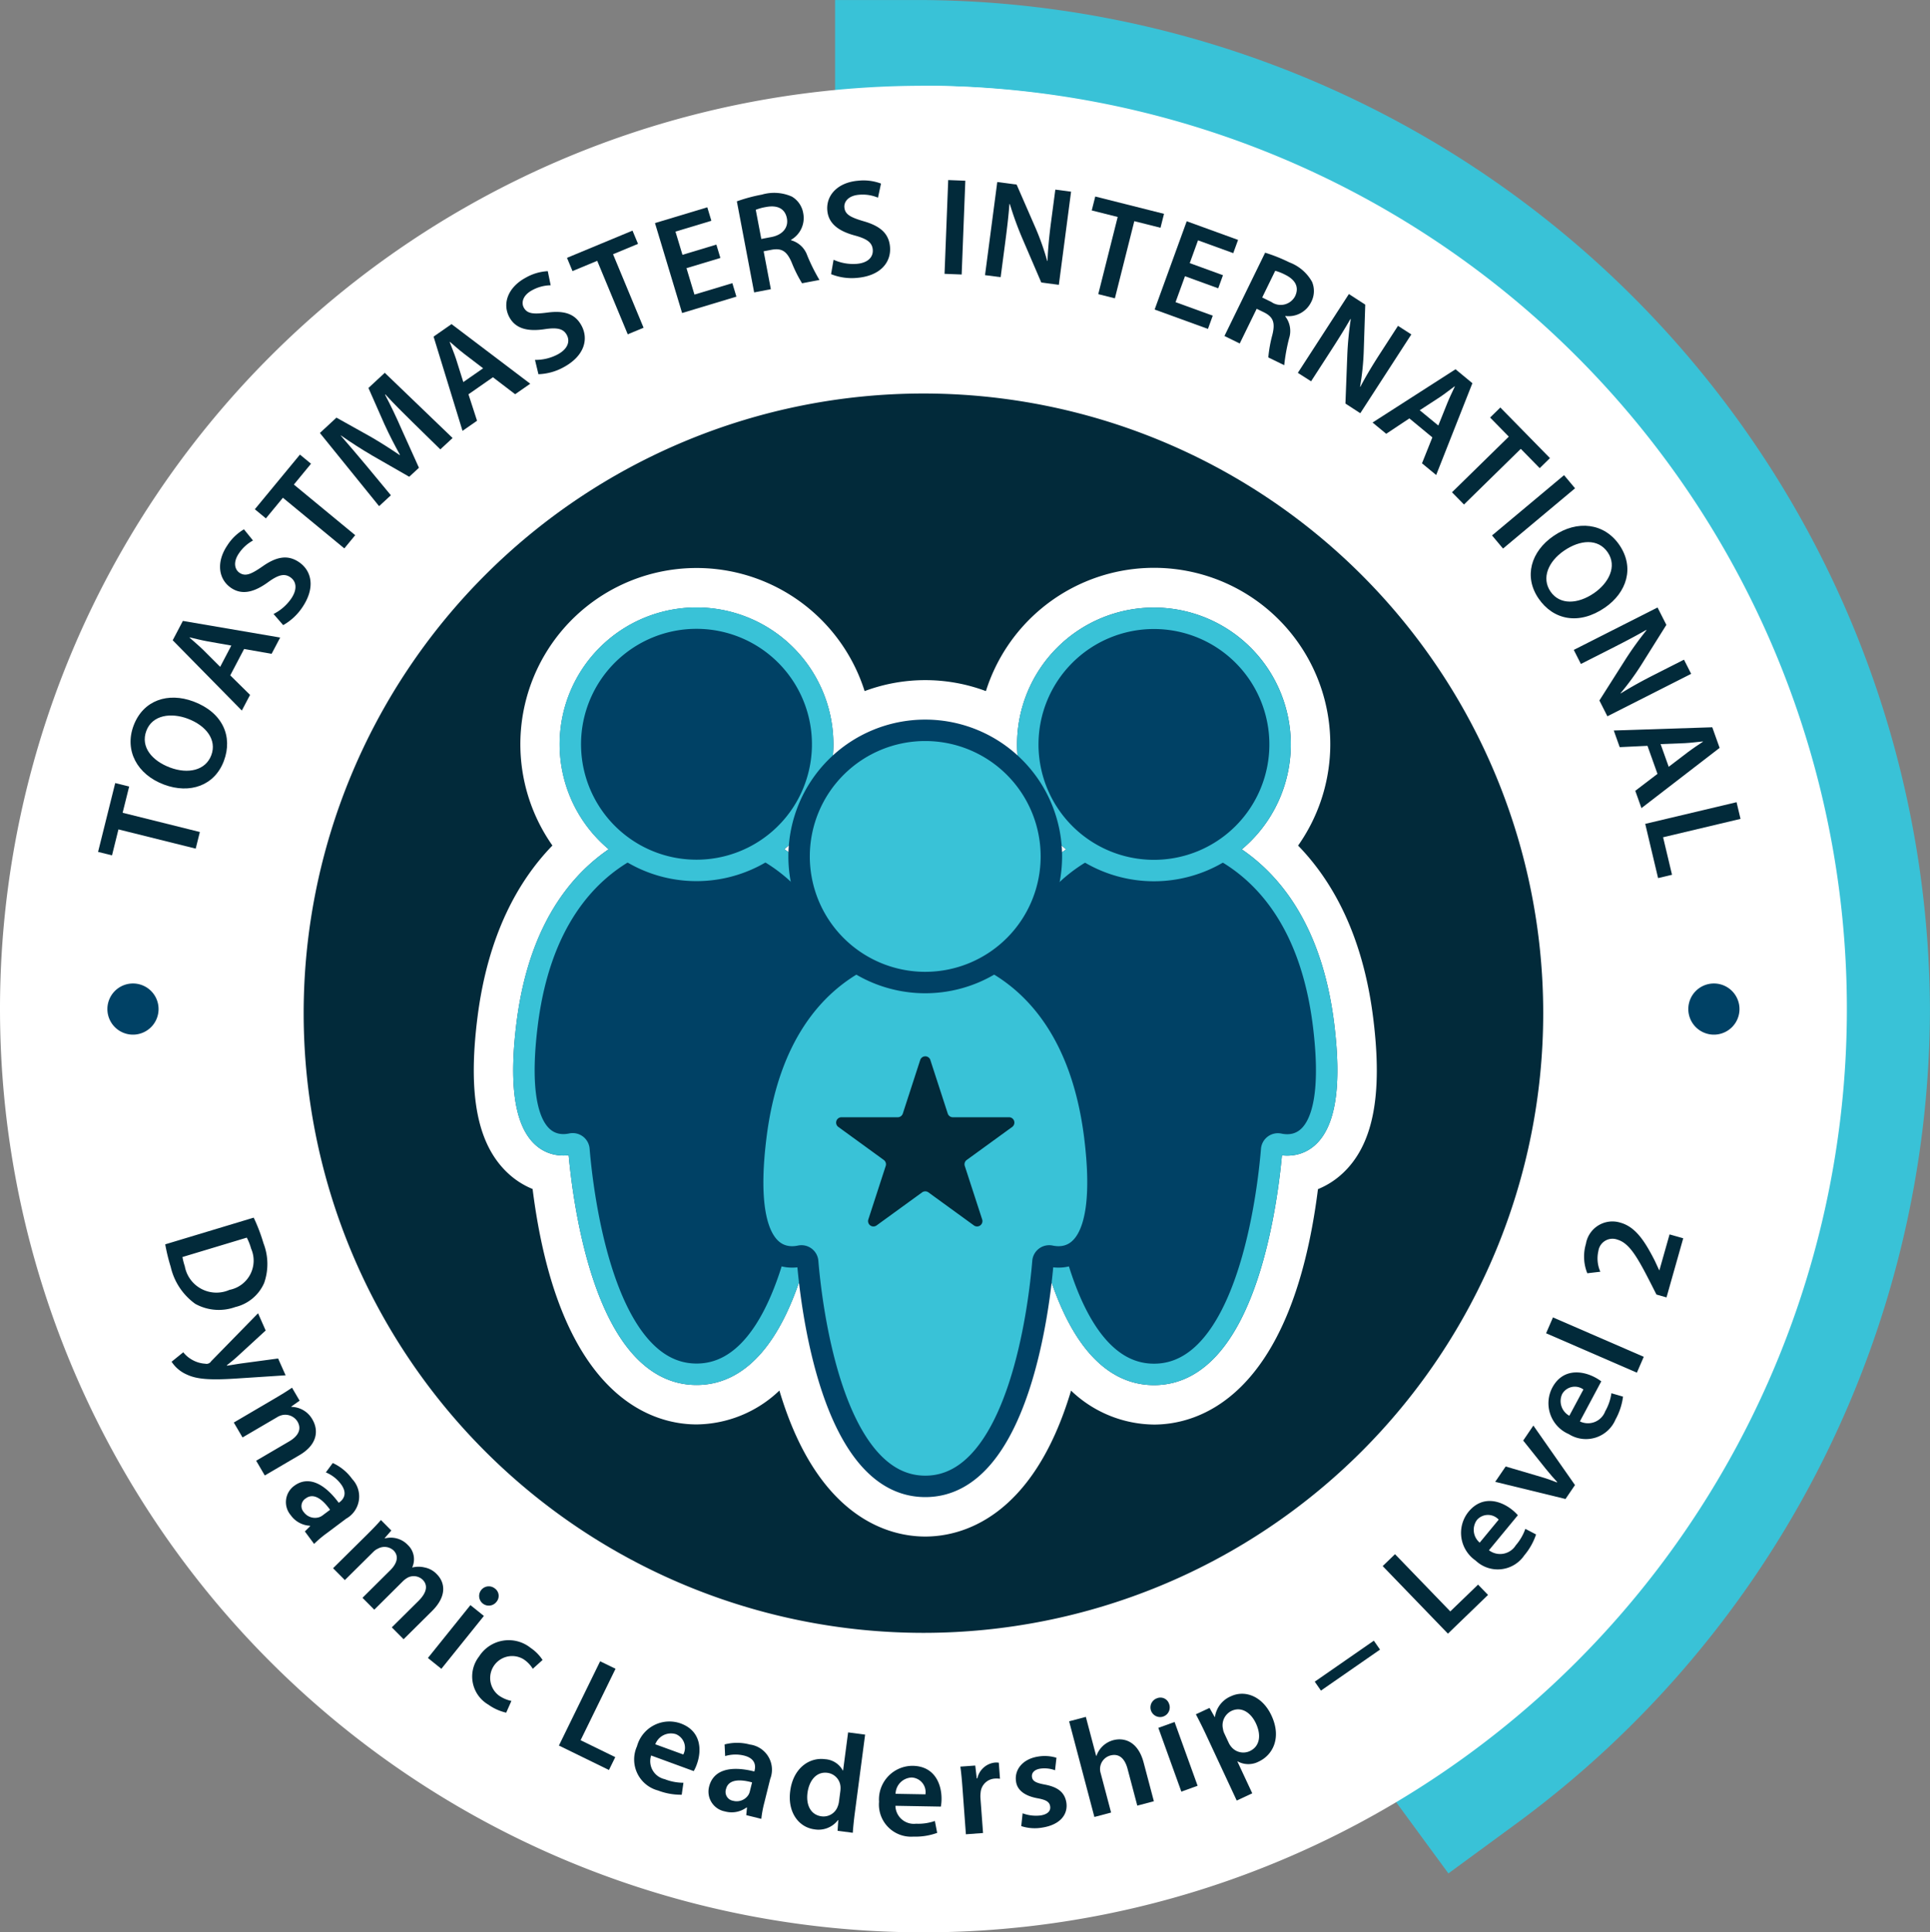 <svg xmlns="http://www.w3.org/2000/svg" width="180.063" height="180.312" viewBox="0 0 180.063 180.312">
  <rect x="0" y="0" width="180.063" height="180.312" fill="#808080" stroke="none"/>
  <g id="pathways-badge-dynamic-leadership-level-2" transform="translate(-160.718 -1396.837)">
    <path id="Path_650496" data-name="Path 650496" d="M89.909,306.161V214.7h4a90.565,90.565,0,0,1,90.154,90.153,90.467,90.467,0,0,1-36.841,72.7L144,379.918Z" transform="translate(152.718 1186.14)" fill="#fff"/>
    <path id="Path_650497" data-name="Path 650497" d="M93.909,218.7c47.263,0,86.154,38.891,86.154,86.154a86.214,86.214,0,0,1-35.207,69.476L93.909,304.851Zm0-8h-8V307.47l1.549,2.112L138.4,379.058l4.73,6.451,6.452-4.731a94.483,94.483,0,0,0,38.476-75.927A94.567,94.567,0,0,0,93.909,210.7" transform="translate(152.718 1186.14)" fill="#39c2d7"/>
    <path id="Path_651162" data-name="Path 651162" d="M94.154,218.7A86.154,86.154,0,1,1,8,304.855,86.153,86.153,0,0,1,94.154,218.7" transform="translate(152.718 1186.14)" fill="#fff"/>
    <path id="Path_651163" data-name="Path 651163" d="M19.05,288.09l-.6,2.423-1.3-.324,1.6-6.423,1.3.324-.61,2.448,7.206,1.795-.387,1.552Z" transform="translate(152.718 1186.14)" fill="#022a3a"/>
    <path id="Path_651164" data-name="Path 651164" d="M26.036,276.148c2.752,1.027,3.7,3.282,2.854,5.547-.864,2.313-3.175,3.115-5.586,2.215-2.521-.941-3.707-3.188-2.843-5.5.9-2.4,3.237-3.133,5.575-2.26m-2.166,6.17c1.669.623,3.31.278,3.846-1.158s-.493-2.765-2.21-3.406c-1.547-.578-3.294-.356-3.854,1.141s.526,2.791,2.218,3.423" transform="translate(152.718 1186.14)" fill="#022a3a"/>
    <path id="Path_651165" data-name="Path 651165" d="M29.482,273.717l1.848,1.822L30.562,277l-6.449-6.558.948-1.806,9.079,1.553-.8,1.518-2.566-.452Zm.1-2.782-2.23-.393c-.55-.1-1.146-.25-1.656-.371l-.011.024c.388.35.869.749,1.256,1.129l1.6,1.6Z" transform="translate(152.718 1186.14)" fill="#022a3a"/>
    <path id="Path_651166" data-name="Path 651166" d="M33.521,267.99a4.423,4.423,0,0,0,1.651-1.44c.577-.85.5-1.593-.093-1.994-.549-.372-1.12-.225-2.079.474-1.241.9-2.393,1.236-3.437.528-1.183-.8-1.416-2.4-.351-3.975a4.62,4.62,0,0,1,1.548-1.494l.845,1.044a3.723,3.723,0,0,0-1.32,1.208c-.57.839-.366,1.511.054,1.8.559.379,1.1.135,2.134-.578,1.326-.938,2.378-1.121,3.422-.413,1.161.787,1.573,2.355.306,4.227a5.242,5.242,0,0,1-1.78,1.652Z" transform="translate(152.718 1186.14)" fill="#022a3a"/>
    <path id="Path_651167" data-name="Path 651167" d="M34.395,257.144l-1.588,1.925-1.032-.852,4.209-5.1,1.033.852-1.6,1.945,5.723,4.722-1.016,1.234Z" transform="translate(152.718 1186.14)" fill="#022a3a"/>
    <path id="Path_651168" data-name="Path 651168" d="M46.53,250.13c-.807-.794-1.782-1.751-2.576-2.628l-.029.026c.514.977,1.051,2.092,1.516,3.167l1.646,3.651-.907.839-3.4-1.951c-1.008-.59-2.05-1.256-2.964-1.9l-.018.018c.749.865,1.656,1.921,2.421,2.843l2.25,2.717-1.1,1.016L37.845,251.1l1.545-1.432,3.234,1.807c.927.542,1.834,1.119,2.659,1.684l.028-.027c-.473-.855-.987-1.849-1.437-2.833l-1.5-3.4,1.525-1.414,6.327,6.084-1.144,1.06Z" transform="translate(152.718 1186.14)" fill="#022a3a"/>
    <path id="Path_651169" data-name="Path 651169" d="M51.707,247.49l.8,2.468-1.355.943-2.7-8.794,1.675-1.167,7.344,5.563-1.409.98L53.989,245.9Zm1.367-2.427-1.8-1.375c-.443-.342-.9-.75-1.3-1.093l-.021.015c.182.49.426,1.066.595,1.581l.678,2.158Z" transform="translate(152.718 1186.14)" fill="#022a3a"/>
    <path id="Path_651170" data-name="Path 651170" d="M57.913,244.279a4.416,4.416,0,0,0,2.129-.516c.9-.488,1.177-1.183.837-1.812-.316-.582-.89-.715-2.064-.538-1.515.229-2.692-.007-3.292-1.115-.679-1.257-.147-2.786,1.522-3.688A4.622,4.622,0,0,1,59.106,236l.27,1.317a3.7,3.7,0,0,0-1.73.463c-.891.481-1.02,1.171-.779,1.617.321.594.915.628,2.16.472,1.61-.22,2.625.1,3.225,1.21.667,1.235.31,2.816-1.678,3.891a5.219,5.219,0,0,1-2.34.645Z" transform="translate(152.718 1186.14)" fill="#022a3a"/>
    <path id="Path_651171" data-name="Path 651171" d="M63.718,235.035l-2.306.958-.513-1.237,6.112-2.539.514,1.236-2.33.968,2.849,6.857-1.477.614Z" transform="translate(152.718 1186.14)" fill="#022a3a"/>
    <path id="Path_651172" data-name="Path 651172" d="M75.21,234.767l-3.163.953.743,2.465,3.536-1.065.379,1.257-5.067,1.528-2.53-8.392,4.881-1.472.379,1.258-3.349,1.01.653,2.166,3.162-.953Z" transform="translate(152.718 1186.14)" fill="#022a3a"/>
    <path id="Path_651173" data-name="Path 651173" d="M76.746,229.485a15.121,15.121,0,0,1,2.342-.63,4.064,4.064,0,0,1,2.788.185,2.22,2.22,0,0,1,1.068,1.583,2.338,2.338,0,0,1-1.148,2.455l.006.038a2.228,2.228,0,0,1,1.517,1.432,17.477,17.477,0,0,0,1.133,2.273l-1.622.308a12.334,12.334,0,0,1-.961-1.922c-.456-1.077-.933-1.358-1.831-1.213l-.792.15.672,3.538-1.558.3Zm2.281,3.51.933-.177c1.059-.2,1.617-.89,1.455-1.745-.18-.946-.927-1.254-1.949-1.059a4.627,4.627,0,0,0-.956.26Z" transform="translate(152.718 1186.14)" fill="#022a3a"/>
    <path id="Path_651174" data-name="Path 651174" d="M85.77,234.935a4.427,4.427,0,0,0,2.156.383c1.025-.084,1.554-.611,1.5-1.323-.054-.661-.527-1.013-1.674-1.323-1.481-.4-2.463-1.088-2.567-2.345-.118-1.425.985-2.611,2.876-2.767a4.623,4.623,0,0,1,2.134.267l-.282,1.315a3.7,3.7,0,0,0-1.77-.271c-1.011.083-1.407.663-1.365,1.168.055.674.587.943,1.789,1.3,1.563.445,2.364,1.148,2.469,2.4.114,1.4-.847,2.7-3.1,2.89a5.19,5.19,0,0,1-2.4-.35Z" transform="translate(152.718 1186.14)" fill="#022a3a"/>
    <rect id="Rectangle_18934" data-name="Rectangle 18934" width="8.759" height="1.599" transform="matrix(0.039, -0.999, 0.999, 0.039, 248.841, 1422.389)" fill="#022a3a"/>
    <path id="Path_651175" data-name="Path 651175" d="M99.9,236.372l1.142-8.69,1.805.237,1.754,4.021a24.1,24.1,0,0,1,1.1,3.109l.026,0c.049-1.174.157-2.3.332-3.629l.4-3.03,1.469.193-1.141,8.691-1.638-.216-1.768-4.114a30.67,30.67,0,0,1-1.166-3.209l-.04.008c-.083,1.13-.22,2.279-.409,3.71l-.408,3.107Z" transform="translate(152.718 1186.14)" fill="#022a3a"/>
    <path id="Path_651176" data-name="Path 651176" d="M112.277,230.943l-2.42-.609.327-1.3,6.415,1.616-.327,1.3-2.445-.615-1.812,7.2-1.55-.39Z" transform="translate(152.718 1186.14)" fill="#022a3a"/>
    <path id="Path_651177" data-name="Path 651177" d="M121.656,237.6l-3.1-1.128-.88,2.42,3.471,1.261-.449,1.235-4.974-1.808,2.993-8.237,4.791,1.74-.449,1.234-3.288-1.194L119,235.25l3.1,1.128Z" transform="translate(152.718 1186.14)" fill="#022a3a"/>
    <path id="Path_651178" data-name="Path 651178" d="M126.033,234.276a15.23,15.23,0,0,1,2.254.9,4.059,4.059,0,0,1,2.123,1.819,2.216,2.216,0,0,1-.092,1.908,2.341,2.341,0,0,1-2.391,1.28l-.017.035a2.228,2.228,0,0,1,.357,2.055,17.39,17.39,0,0,0-.453,2.5l-1.485-.725a12.381,12.381,0,0,1,.381-2.115c.28-1.137.067-1.646-.74-2.069l-.725-.354-1.581,3.238-1.426-.7Zm-.274,4.18.853.417a1.516,1.516,0,0,0,2.211-.527c.422-.866.009-1.559-.926-2.016a4.568,4.568,0,0,0-.923-.364Z" transform="translate(152.718 1186.14)" fill="#022a3a"/>
    <path id="Path_651179" data-name="Path 651179" d="M129.085,245.488l4.762-7.353,1.527.989-.143,4.382a24.185,24.185,0,0,1-.342,3.278l.022.015c.548-1.039,1.13-2.009,1.858-3.133l1.66-2.564,1.244.8-4.762,7.354-1.386-.9.171-4.472a30.8,30.8,0,0,1,.326-3.4l-.04-.01c-.559.984-1.177,1.962-1.961,3.173l-1.7,2.629Z" transform="translate(152.718 1186.14)" fill="#022a3a"/>
    <path id="Path_651180" data-name="Path 651180" d="M139.49,249.74l-2.161,1.435-1.273-1.05,7.74-4.971,1.574,1.3-3.379,8.568-1.323-1.092.967-2.419Zm2.7.664.842-2.1c.209-.518.478-1.07.7-1.544l-.021-.016c-.422.308-.911.7-1.362,1l-1.894,1.234Z" transform="translate(152.718 1186.14)" fill="#022a3a"/>
    <path id="Path_651181" data-name="Path 651181" d="M148.767,251.44l-1.746-1.781.956-.937,4.629,4.722-.956.937-1.765-1.8-5.3,5.193-1.119-1.141Z" transform="translate(152.718 1186.14)" fill="#022a3a"/>
    <rect id="Rectangle_18935" data-name="Rectangle 18935" width="8.761" height="1.598" transform="matrix(0.767, -0.642, 0.642, 0.767, 299.92, 1446.8)" fill="#022a3a"/>
    <path id="Path_651182" data-name="Path 651182" d="M157.726,267.4c-2.421,1.662-4.811,1.144-6.179-.849-1.4-2.036-.727-4.388,1.394-5.843,2.217-1.523,4.738-1.2,6.135.831,1.448,2.111.706,4.448-1.35,5.861m-3.807-5.315c-1.468,1.008-2.128,2.548-1.26,3.813s2.546,1.183,4.057.146c1.36-.935,2.182-2.492,1.277-3.81s-2.586-1.17-4.074-.149" transform="translate(152.718 1186.14)" fill="#022a3a"/>
    <path id="Path_651183" data-name="Path 651183" d="M154.828,271.342l7.816-3.959.823,1.623-2.329,3.716a24.337,24.337,0,0,1-1.946,2.661l.012.023c1-.621,1.988-1.167,3.183-1.772l2.724-1.381.67,1.322-7.816,3.96-.746-1.473,2.4-3.78a30.721,30.721,0,0,1,1.991-2.772l-.029-.029c-.98.569-2.006,1.1-3.293,1.756l-2.795,1.416Z" transform="translate(152.718 1186.14)" fill="#022a3a"/>
    <path id="Path_651184" data-name="Path 651184" d="M161.705,280.292l-2.591.123-.554-1.554,9.19-.3.686,1.922-7.293,5.621-.576-1.615,2.071-1.58Zm1.98,1.956,1.8-1.373c.445-.338.96-.673,1.393-.966l-.008-.025c-.521.048-1.14.131-1.682.159l-2.258.088Z" transform="translate(152.718 1186.14)" fill="#022a3a"/>
    <path id="Path_651185" data-name="Path 651185" d="M170.016,285.552l.37,1.556-7.224,1.716.833,3.5-1.3.31-1.2-5.06Z" transform="translate(152.718 1186.14)" fill="#022a3a"/>
    <path id="Path_651186" data-name="Path 651186" d="M31.67,324.318a16.288,16.288,0,0,1,.911,2.388,5.34,5.34,0,0,1,.06,3.717,3.922,3.922,0,0,1-2.693,2.238,4.538,4.538,0,0,1-3.732-.3,5.857,5.857,0,0,1-2.29-3.452,17.317,17.317,0,0,1-.511-2.1Zm-6.648,3.675a5.87,5.87,0,0,0,.218.858,3,3,0,0,0,4.17,2.206,2.779,2.779,0,0,0,2.016-3.853,5.183,5.183,0,0,0-.4-1.021Z" transform="translate(152.718 1186.14)" fill="#022a3a"/>
    <path id="Path_651187" data-name="Path 651187" d="M32.786,334.848l-2.638,2.424c-.3.277-.691.592-.987.822l.017.036c.375-.053.849-.136,1.278-.2l3.491-.469.7,1.569-4.59.3c-2.517.165-3.718.058-4.619-.368a3.215,3.215,0,0,1-1.429-1.2l1.089-.882a2.708,2.708,0,0,0,.784.677,2.8,2.8,0,0,0,1.268.39.505.505,0,0,0,.552-.231l4.374-4.475Z" transform="translate(152.718 1186.14)" fill="#022a3a"/>
    <path id="Path_651188" data-name="Path 651188" d="M33.645,341.186c.627-.367,1.147-.687,1.6-1l.709,1.211-.779.547.02.033a2.282,2.282,0,0,1,1.959,1.187c.556.954.518,2.3-1.209,3.312l-3.242,1.9L31.9,347l3.083-1.805c.785-.459,1.209-1.1.77-1.85a1.34,1.34,0,0,0-1.437-.6,1.609,1.609,0,0,0-.481.206l-3.207,1.877-.815-1.391Z" transform="translate(152.718 1186.14)" fill="#022a3a"/>
    <path id="Path_651189" data-name="Path 651189" d="M36.443,353.6l.5-.5-.023-.032a2.351,2.351,0,0,1-1.8-.992,1.88,1.88,0,0,1,.316-2.723c1.28-.959,2.775-.307,4.169,1.574l.083-.063c.333-.25.783-.8.112-1.693a3.348,3.348,0,0,0-1.4-1.082l.646-.874a4.561,4.561,0,0,1,1.819,1.5,2.368,2.368,0,0,1-.566,3.69l-1.831,1.372a10.212,10.212,0,0,0-1.163.986Zm2.352-2.022c-.657-.921-1.5-1.636-2.272-1.06a.841.841,0,0,0-.183,1.275,1.294,1.294,0,0,0,1.445.476,1.137,1.137,0,0,0,.313-.169Z" transform="translate(152.718 1186.14)" fill="#022a3a"/>
    <path id="Path_651190" data-name="Path 651190" d="M42.24,353.9c.517-.513.941-.952,1.3-1.365l.97.978-.619.706.028.028a2.191,2.191,0,0,1,2.139.625,1.827,1.827,0,0,1,.406,2.07l.018.019a2.387,2.387,0,0,1,1.112-.005,2.115,2.115,0,0,1,1.165.639c.742.747.985,2.008-.456,3.437l-2.649,2.627-1.1-1.108,2.484-2.463c.748-.741.934-1.439.394-1.984a1.217,1.217,0,0,0-1.387-.2,2.288,2.288,0,0,0-.434.319L42.919,360.9l-1.1-1.108,2.6-2.581c.627-.623.823-1.312.3-1.838a1.25,1.25,0,0,0-1.452-.172,1.38,1.38,0,0,0-.433.3l-2.659,2.636-1.1-1.107Z" transform="translate(152.718 1186.14)" fill="#022a3a"/>
    <path id="Path_651191" data-name="Path 651191" d="M47.922,365.408l3.967-4.934,1.257,1.01-3.968,4.934Zm6.4-5.245a.9.9,0,1,1-.153-1.241.848.848,0,0,1,.153,1.241" transform="translate(152.718 1186.14)" fill="#022a3a"/>
    <path id="Path_651192" data-name="Path 651192" d="M55.226,370.51a4.62,4.62,0,0,1-1.662-.747,3.039,3.039,0,0,1-.865-4.5,3.272,3.272,0,0,1,4.815-.792,3.977,3.977,0,0,1,1.106,1.122l-.913.823a2.814,2.814,0,0,0-.856-.887,2.049,2.049,0,0,0-2.316,3.374,3.131,3.131,0,0,0,1.178.51Z" transform="translate(152.718 1186.14)" fill="#022a3a"/>
    <path id="Path_651193" data-name="Path 651193" d="M63.991,365.714l1.437.7-3.259,6.666,3.233,1.58-.588,1.2-4.669-2.282Z" transform="translate(152.718 1186.14)" fill="#022a3a"/>
    <path id="Path_651194" data-name="Path 651194" d="M68.748,374.506a1.72,1.72,0,0,0,1.268,2.209,4.765,4.765,0,0,0,1.747.335l-.161,1.118a5.967,5.967,0,0,1-2.21-.395,2.994,2.994,0,0,1-1.963-4.125,3.133,3.133,0,0,1,4.076-2.133c1.928.706,1.982,2.525,1.5,3.832a3.812,3.812,0,0,1-.282.616Zm3-.093a1.36,1.36,0,0,0-.7-1.9,1.563,1.563,0,0,0-1.911.947Z" transform="translate(152.718 1186.14)" fill="#022a3a"/>
    <path id="Path_651195" data-name="Path 651195" d="M77.623,380.071l.068-.706-.038-.01a2.35,2.35,0,0,1-2.02.37,1.88,1.88,0,0,1-1.477-2.309c.385-1.551,1.954-1.993,4.223-1.418l.024-.1c.1-.4.1-1.113-.983-1.383a3.353,3.353,0,0,0-1.766.045l-.052-1.085a4.566,4.566,0,0,1,2.355.008,2.369,2.369,0,0,1,1.9,3.216l-.551,2.22a10.174,10.174,0,0,0-.278,1.5Zm.543-3.054c-1.092-.3-2.2-.316-2.43.617a.84.84,0,0,0,.664,1.1,1.3,1.3,0,0,0,1.421-.546,1.092,1.092,0,0,0,.135-.328Z" transform="translate(152.718 1186.14)" fill="#022a3a"/>
    <path id="Path_651196" data-name="Path 651196" d="M88.713,372.558l-.971,7.388c-.084.645-.15,1.344-.181,1.773l-1.418-.187.067-1-.027,0a2.281,2.281,0,0,1-2.2.865c-1.5-.2-2.514-1.629-2.26-3.564.263-2.1,1.743-3.18,3.251-2.982a2.018,2.018,0,0,1,1.659,1.057l.025,0,.468-3.558ZM86.4,377.842a2.237,2.237,0,0,0,.016-.418,1.4,1.4,0,0,0-1.22-1.3c-1.019-.134-1.7.7-1.859,1.867-.15,1.148.307,2.061,1.313,2.193a1.409,1.409,0,0,0,1.514-.943,1.821,1.821,0,0,0,.113-.457Z" transform="translate(152.718 1186.14)" fill="#022a3a"/>
    <path id="Path_651197" data-name="Path 651197" d="M91.54,379.2a1.719,1.719,0,0,0,1.921,1.672,4.745,4.745,0,0,0,1.76-.255l.215,1.11a5.954,5.954,0,0,1-2.217.35,3,3,0,0,1-3.207-3.256,3.136,3.136,0,0,1,3.154-3.351c2.054.036,2.7,1.738,2.676,3.13a3.986,3.986,0,0,1-.063.675Zm2.8-1.069a1.361,1.361,0,0,0-1.286-1.57,1.563,1.563,0,0,0-1.5,1.521Z" transform="translate(152.718 1186.14)" fill="#022a3a"/>
    <path id="Path_651198" data-name="Path 651198" d="M97.8,377.576c-.063-.855-.122-1.465-.2-2.032l1.388-.1.141,1.2.052,0a1.889,1.889,0,0,1,1.625-1.476,1.619,1.619,0,0,1,.379.011l.111,1.5a2.139,2.139,0,0,0-.471-.018,1.409,1.409,0,0,0-1.336,1.311,2.656,2.656,0,0,0-.016.5l.242,3.268-1.6.118Z" transform="translate(152.718 1186.14)" fill="#022a3a"/>
    <path id="Path_651199" data-name="Path 651199" d="M103.407,379.9a3.566,3.566,0,0,0,1.677.2c.693-.109.957-.44.892-.851s-.358-.6-1.172-.75c-1.288-.232-1.907-.819-2.009-1.553-.175-1.1.6-2.109,2.052-2.339a3.728,3.728,0,0,1,1.717.111l-.132,1.166a2.841,2.841,0,0,0-1.379-.15c-.566.089-.832.407-.771.793s.389.544,1.23.7c1.2.233,1.814.728,1.973,1.651.178,1.13-.578,2.092-2.235,2.354a4.07,4.07,0,0,1-1.971-.137Z" transform="translate(152.718 1186.14)" fill="#022a3a"/>
    <path id="Path_651200" data-name="Path 651200" d="M107.746,371.315l1.56-.412.964,3.645.025-.005a2.29,2.29,0,0,1,1.564-1.464c1.043-.276,2.321.126,2.839,2.088l.955,3.608-1.547.409-.908-3.432c-.236-.893-.739-1.473-1.6-1.247a1.306,1.306,0,0,0-.964,1.184,1.332,1.332,0,0,0,.06.481l.968,3.66-1.559.412Z" transform="translate(152.718 1186.14)" fill="#022a3a"/>
    <path id="Path_651201" data-name="Path 651201" d="M117.071,369.686a.9.9,0,1,1-1.139-.515.848.848,0,0,1,1.139.515m1.146,8.192-2.147-5.952,1.515-.547,2.148,5.952Z" transform="translate(152.718 1186.14)" fill="#022a3a"/>
    <path id="Path_651202" data-name="Path 651202" d="M120.51,372.547c-.352-.754-.661-1.355-.938-1.886l1.273-.593.483.85.024-.011a2.465,2.465,0,0,1,1.494-1.93c1.319-.616,2.942.005,3.777,1.8.967,2.073.126,3.683-1.182,4.294a2.08,2.08,0,0,1-1.97-.014l-.024.011,1.385,2.968-1.449.676Zm2.113.75a1.664,1.664,0,0,0,.234.379,1.448,1.448,0,0,0,1.745.42c.918-.429,1.1-1.447.576-2.578-.472-1.013-1.352-1.607-2.283-1.173a1.489,1.489,0,0,0-.795,1.676,1.416,1.416,0,0,0,.111.392Z" transform="translate(152.718 1186.14)" fill="#022a3a"/>
    <rect id="Rectangle_18936" data-name="Rectangle 18936" width="6.71" height="1.014" transform="translate(283.38 1553.757) rotate(-34.756)" fill="#022a3a"/>
    <path id="Path_651203" data-name="Path 651203" d="M137,356.832l1.15-1.111,5.158,5.34,2.591-2.5.93.962-3.741,3.614Z" transform="translate(152.718 1186.14)" fill="#022a3a"/>
    <path id="Path_651204" data-name="Path 651204" d="M146.915,355.354a1.719,1.719,0,0,0,2.5-.46,4.756,4.756,0,0,0,.895-1.537l1,.523a5.955,5.955,0,0,1-1.1,1.953,2.993,2.993,0,0,1-4.542.481,3.133,3.133,0,0,1-.659-4.552c1.307-1.584,3.041-1.031,4.113-.146a4.046,4.046,0,0,1,.488.471Zm.908-2.856a1.361,1.361,0,0,0-2.028.028,1.566,1.566,0,0,0,.257,2.118Z" transform="translate(152.718 1186.14)" fill="#022a3a"/>
    <path id="Path_651205" data-name="Path 651205" d="M148.474,347.538l3.233.952c.565.163,1.057.34,1.553.535l.023-.032c-.366-.389-.694-.784-1.073-1.245l-2.1-2.63.948-1.4,3.883,5.552-.883,1.3-6.559-1.6Z" transform="translate(152.718 1186.14)" fill="#022a3a"/>
    <path id="Path_651206" data-name="Path 651206" d="M155.4,343.331a1.719,1.719,0,0,0,2.363-.946,4.74,4.74,0,0,0,.576-1.681l1.085.315a5.98,5.98,0,0,1-.7,2.132,2.994,2.994,0,0,1-4.358,1.367,3.134,3.134,0,0,1-1.543-4.335c.968-1.81,2.778-1.608,4-.952a3.954,3.954,0,0,1,.571.364Zm.327-2.979a1.36,1.36,0,0,0-1.983.427,1.564,1.564,0,0,0,.67,2.025Z" transform="translate(152.718 1186.14)" fill="#022a3a"/>
    <rect id="Rectangle_18937" data-name="Rectangle 18937" width="1.613" height="9.234" transform="translate(304.963 1521.247) rotate(-66.536)" fill="#022a3a"/>
    <path id="Path_651207" data-name="Path 651207" d="M163.48,331.761l-.938-.266-.616-1.214c-1.235-2.417-1.957-3.594-3.029-3.912a1.329,1.329,0,0,0-1.773,1.066,3.066,3.066,0,0,0,.183,1.93l-1.217.143a4.178,4.178,0,0,1-.13-2.739,2.507,2.507,0,0,1,3.222-1.981c1.427.4,2.287,1.755,3.2,3.541l.411.887.026.007.946-3.341,1.276.361Z" transform="translate(152.718 1186.14)" fill="#022a3a"/>
    <path id="Path_651208" data-name="Path 651208" d="M151.977,305.239a57.824,57.824,0,1,1-57.823-57.823,57.823,57.823,0,0,1,57.823,57.823" transform="translate(152.718 1186.14)" fill="#fff"/>
    <path id="Path_651209" data-name="Path 651209" d="M94.154,247.416a57.823,57.823,0,1,0,57.823,57.823,57.823,57.823,0,0,0-57.823-57.823m39.06,72.813a7.475,7.475,0,0,1-2.252,1.43c-2.494,19.747-11.424,21.967-15.3,21.967a11.347,11.347,0,0,1-7.736-3.167c-3.591,12.055-10.363,13.616-13.6,13.616s-10.021-1.561-13.611-13.623a11.34,11.34,0,0,1-7.725,3.161c-3.881,0-12.812-2.221-15.3-21.968a7.475,7.475,0,0,1-2.251-1.428c-2.886-2.651-3.808-7.266-2.9-14.522.973-7.814,3.848-12.85,7-16.1a16.441,16.441,0,1,1,29.127-14.409,16.146,16.146,0,0,1,11.317,0A16.444,16.444,0,1,1,129.108,289.6c3.159,3.251,6.035,8.288,7.009,16.106.906,7.256-.018,11.872-2.9,14.522" transform="translate(152.718 1186.14)" fill="#022a3a"/>
    <path id="Path_651210" data-name="Path 651210" d="M79.4,290.014c3.84,2.144,8.2,6.678,9.4,16.259,1.4,11.255-2.52,11.51-4.129,11.169a.582.582,0,0,0-.706.522c-.309,3.774-2.2,20.968-10.972,20.968h-.007c-8.772,0-10.663-17.194-10.973-20.968a.582.582,0,0,0-.706-.522c-1.609.341-5.531.086-4.128-11.169,1.194-9.578,5.552-14.111,9.391-16.257" transform="translate(152.718 1186.14)" fill="#004165"/>
    <path id="Path_651211" data-name="Path 651211" d="M79.4,290.014c3.84,2.144,8.2,6.678,9.4,16.259,1.4,11.255-2.52,11.51-4.129,11.169a.582.582,0,0,0-.706.522c-.309,3.774-2.2,20.968-10.972,20.968h-.007c-8.772,0-10.663-17.194-10.973-20.968a.582.582,0,0,0-.706-.522c-1.609.341-5.531.086-4.128-11.169,1.194-9.578,5.552-14.111,9.391-16.257" transform="translate(152.718 1186.14)" fill="none" stroke="#004165" stroke-miterlimit="10" stroke-width="2"/>
    <path id="Path_651212" data-name="Path 651212" d="M61.216,280.149a11.768,11.768,0,1,1,11.769,11.769,11.769,11.769,0,0,1-11.769-11.769" transform="translate(152.718 1186.14)" fill="#004165"/>
    <path id="Path_651213" data-name="Path 651213" d="M61.216,280.149a11.768,11.768,0,1,1,11.769,11.769A11.769,11.769,0,0,1,61.216,280.149Z" transform="translate(152.718 1186.14)" fill="none" stroke="#004165" stroke-miterlimit="10" stroke-width="2"/>
    <path id="Path_651214" data-name="Path 651214" d="M122.077,290.026c3.84,2.145,8.2,6.678,9.4,16.259,1.4,11.255-2.52,11.51-4.129,11.169a.582.582,0,0,0-.706.522c-.309,3.774-2.2,20.969-10.972,20.969h-.007c-8.772,0-10.663-17.2-10.973-20.969a.582.582,0,0,0-.706-.522c-1.609.341-5.531.086-4.128-11.169,1.194-9.578,5.552-14.111,9.391-16.257" transform="translate(152.718 1186.14)" fill="#004165"/>
    <path id="Path_651215" data-name="Path 651215" d="M122.077,290.026c3.84,2.145,8.2,6.678,9.4,16.259,1.4,11.255-2.52,11.51-4.129,11.169a.582.582,0,0,0-.706.522c-.309,3.774-2.2,20.969-10.972,20.969h-.007c-8.772,0-10.663-17.2-10.973-20.969a.582.582,0,0,0-.706-.522c-1.609.341-5.531.086-4.128-11.169,1.194-9.578,5.552-14.111,9.391-16.257" transform="translate(152.718 1186.14)" fill="none" stroke="#004165" stroke-miterlimit="10" stroke-width="2"/>
    <path id="Path_651216" data-name="Path 651216" d="M103.89,280.161a11.769,11.769,0,1,1,11.769,11.769,11.768,11.768,0,0,1-11.769-11.769" transform="translate(152.718 1186.14)" fill="#004165"/>
    <path id="Path_651217" data-name="Path 651217" d="M103.89,280.161a11.769,11.769,0,1,1,11.769,11.769A11.768,11.768,0,0,1,103.89,280.161Z" transform="translate(152.718 1186.14)" fill="none" stroke="#004165" stroke-miterlimit="10" stroke-width="2"/>
    <path id="Path_651218" data-name="Path 651218" d="M79.4,290.014c3.84,2.144,8.2,6.678,9.4,16.259,1.4,11.255-2.52,11.51-4.129,11.169a.582.582,0,0,0-.706.522c-.309,3.774-2.2,20.968-10.972,20.968h-.007c-8.772,0-10.663-17.194-10.973-20.968a.582.582,0,0,0-.706-.522c-1.609.341-5.531.086-4.128-11.169,1.194-9.578,5.552-14.111,9.391-16.257" transform="translate(152.718 1186.14)" fill="#004165"/>
    <path id="Path_651219" data-name="Path 651219" d="M79.4,290.014c3.84,2.144,8.2,6.678,9.4,16.259,1.4,11.255-2.52,11.51-4.129,11.169a.582.582,0,0,0-.706.522c-.309,3.774-2.2,20.968-10.972,20.968h-.007c-8.772,0-10.663-17.194-10.973-20.968a.582.582,0,0,0-.706-.522c-1.609.341-5.531.086-4.128-11.169,1.194-9.578,5.552-14.111,9.391-16.257" transform="translate(152.718 1186.14)" fill="none" stroke="#39c2d7" stroke-miterlimit="10" stroke-width="2"/>
    <path id="Path_651220" data-name="Path 651220" d="M66.568,290.017a11.771,11.771,0,1,1,6.416,1.9,11.761,11.761,0,0,1-6.416-1.9" transform="translate(152.718 1186.14)" fill="#004165"/>
    <path id="Path_651221" data-name="Path 651221" d="M66.568,290.017a11.771,11.771,0,1,1,6.416,1.9,11.761,11.761,0,0,1-6.416-1.9" transform="translate(152.718 1186.14)" fill="none" stroke="#39c2d7" stroke-miterlimit="10" stroke-width="2"/>
    <path id="Path_651222" data-name="Path 651222" d="M122.077,290.026c3.84,2.145,8.2,6.678,9.4,16.259,1.4,11.255-2.52,11.51-4.129,11.169a.582.582,0,0,0-.706.522c-.309,3.774-2.2,20.969-10.972,20.969h-.007c-8.772,0-10.663-17.2-10.973-20.969a.582.582,0,0,0-.706-.522c-1.609.341-5.531.086-4.128-11.169,1.194-9.578,5.552-14.111,9.391-16.257" transform="translate(152.718 1186.14)" fill="#004165"/>
    <path id="Path_651223" data-name="Path 651223" d="M122.077,290.026c3.84,2.145,8.2,6.678,9.4,16.259,1.4,11.255-2.52,11.51-4.129,11.169a.582.582,0,0,0-.706.522c-.309,3.774-2.2,20.969-10.972,20.969h-.007c-8.772,0-10.663-17.2-10.973-20.969a.582.582,0,0,0-.706-.522c-1.609.341-5.531.086-4.128-11.169,1.194-9.578,5.552-14.111,9.391-16.257" transform="translate(152.718 1186.14)" fill="none" stroke="#39c2d7" stroke-miterlimit="10" stroke-width="2"/>
    <path id="Path_651224" data-name="Path 651224" d="M103.89,280.161a11.769,11.769,0,1,1,11.769,11.769,11.768,11.768,0,0,1-11.769-11.769" transform="translate(152.718 1186.14)" fill="#004165"/>
    <path id="Path_651225" data-name="Path 651225" d="M103.89,280.161a11.769,11.769,0,1,1,11.769,11.769A11.768,11.768,0,0,1,103.89,280.161Z" transform="translate(152.718 1186.14)" fill="none" stroke="#39c2d7" stroke-miterlimit="10" stroke-width="2"/>
    <path id="Path_651226" data-name="Path 651226" d="M100.74,300.475c3.84,2.145,8.2,6.678,9.4,16.259,1.4,11.255-2.52,11.51-4.129,11.169a.582.582,0,0,0-.706.522c-.309,3.774-2.2,20.969-10.972,20.969h-.007c-8.772,0-10.663-17.2-10.973-20.969a.582.582,0,0,0-.706-.522c-1.609.341-5.531.086-4.128-11.169,1.194-9.578,5.552-14.111,9.391-16.257" transform="translate(152.718 1186.14)" fill="#39c2d7"/>
    <path id="Path_651227" data-name="Path 651227" d="M100.74,300.475c3.84,2.145,8.2,6.678,9.4,16.259,1.4,11.255-2.52,11.51-4.129,11.169a.582.582,0,0,0-.706.522c-.309,3.774-2.2,20.969-10.972,20.969h-.007c-8.772,0-10.663-17.2-10.973-20.969a.582.582,0,0,0-.706-.522c-1.609.341-5.531.086-4.128-11.169,1.194-9.578,5.552-14.111,9.391-16.257" transform="translate(152.718 1186.14)" fill="none" stroke="#004165" stroke-miterlimit="10" stroke-width="2"/>
    <path id="Path_651228" data-name="Path 651228" d="M82.553,290.611A11.768,11.768,0,1,1,94.322,302.38a11.769,11.769,0,0,1-11.769-11.769" transform="translate(152.718 1186.14)" fill="#39c2d7"/>
    <path id="Path_651229" data-name="Path 651229" d="M82.553,290.611A11.768,11.768,0,1,1,94.322,302.38,11.769,11.769,0,0,1,82.553,290.611Z" transform="translate(152.718 1186.14)" fill="none" stroke="#004165" stroke-miterlimit="10" stroke-width="2"/>
    <path id="Path_651230" data-name="Path 651230" d="M94.8,309.614l1.621,4.99a.5.5,0,0,0,.476.346h5.247a.5.5,0,0,1,.295.9l-4.246,3.085a.5.5,0,0,0-.182.559l1.622,4.99a.5.5,0,0,1-.77.56l-4.245-3.084a.5.5,0,0,0-.588,0l-4.245,3.084a.5.5,0,0,1-.771-.56l1.621-4.99a.5.5,0,0,0-.182-.559l-4.245-3.085a.5.5,0,0,1,.3-.9h5.246a.5.5,0,0,0,.477-.346l1.62-4.99a.5.5,0,0,1,.953,0" transform="translate(152.718 1186.14)" fill="#022a3a"/>
    <path id="Path_651231" data-name="Path 651231" d="M22.793,304.855a2.387,2.387,0,1,1-2.387-2.387,2.387,2.387,0,0,1,2.387,2.387" transform="translate(152.718 1186.14)" fill="#004165"/>
    <path id="Path_651232" data-name="Path 651232" d="M170.289,304.855a2.387,2.387,0,1,1-2.387-2.387,2.387,2.387,0,0,1,2.387,2.387" transform="translate(152.718 1186.14)" fill="#004165"/>
  </g>
</svg>
